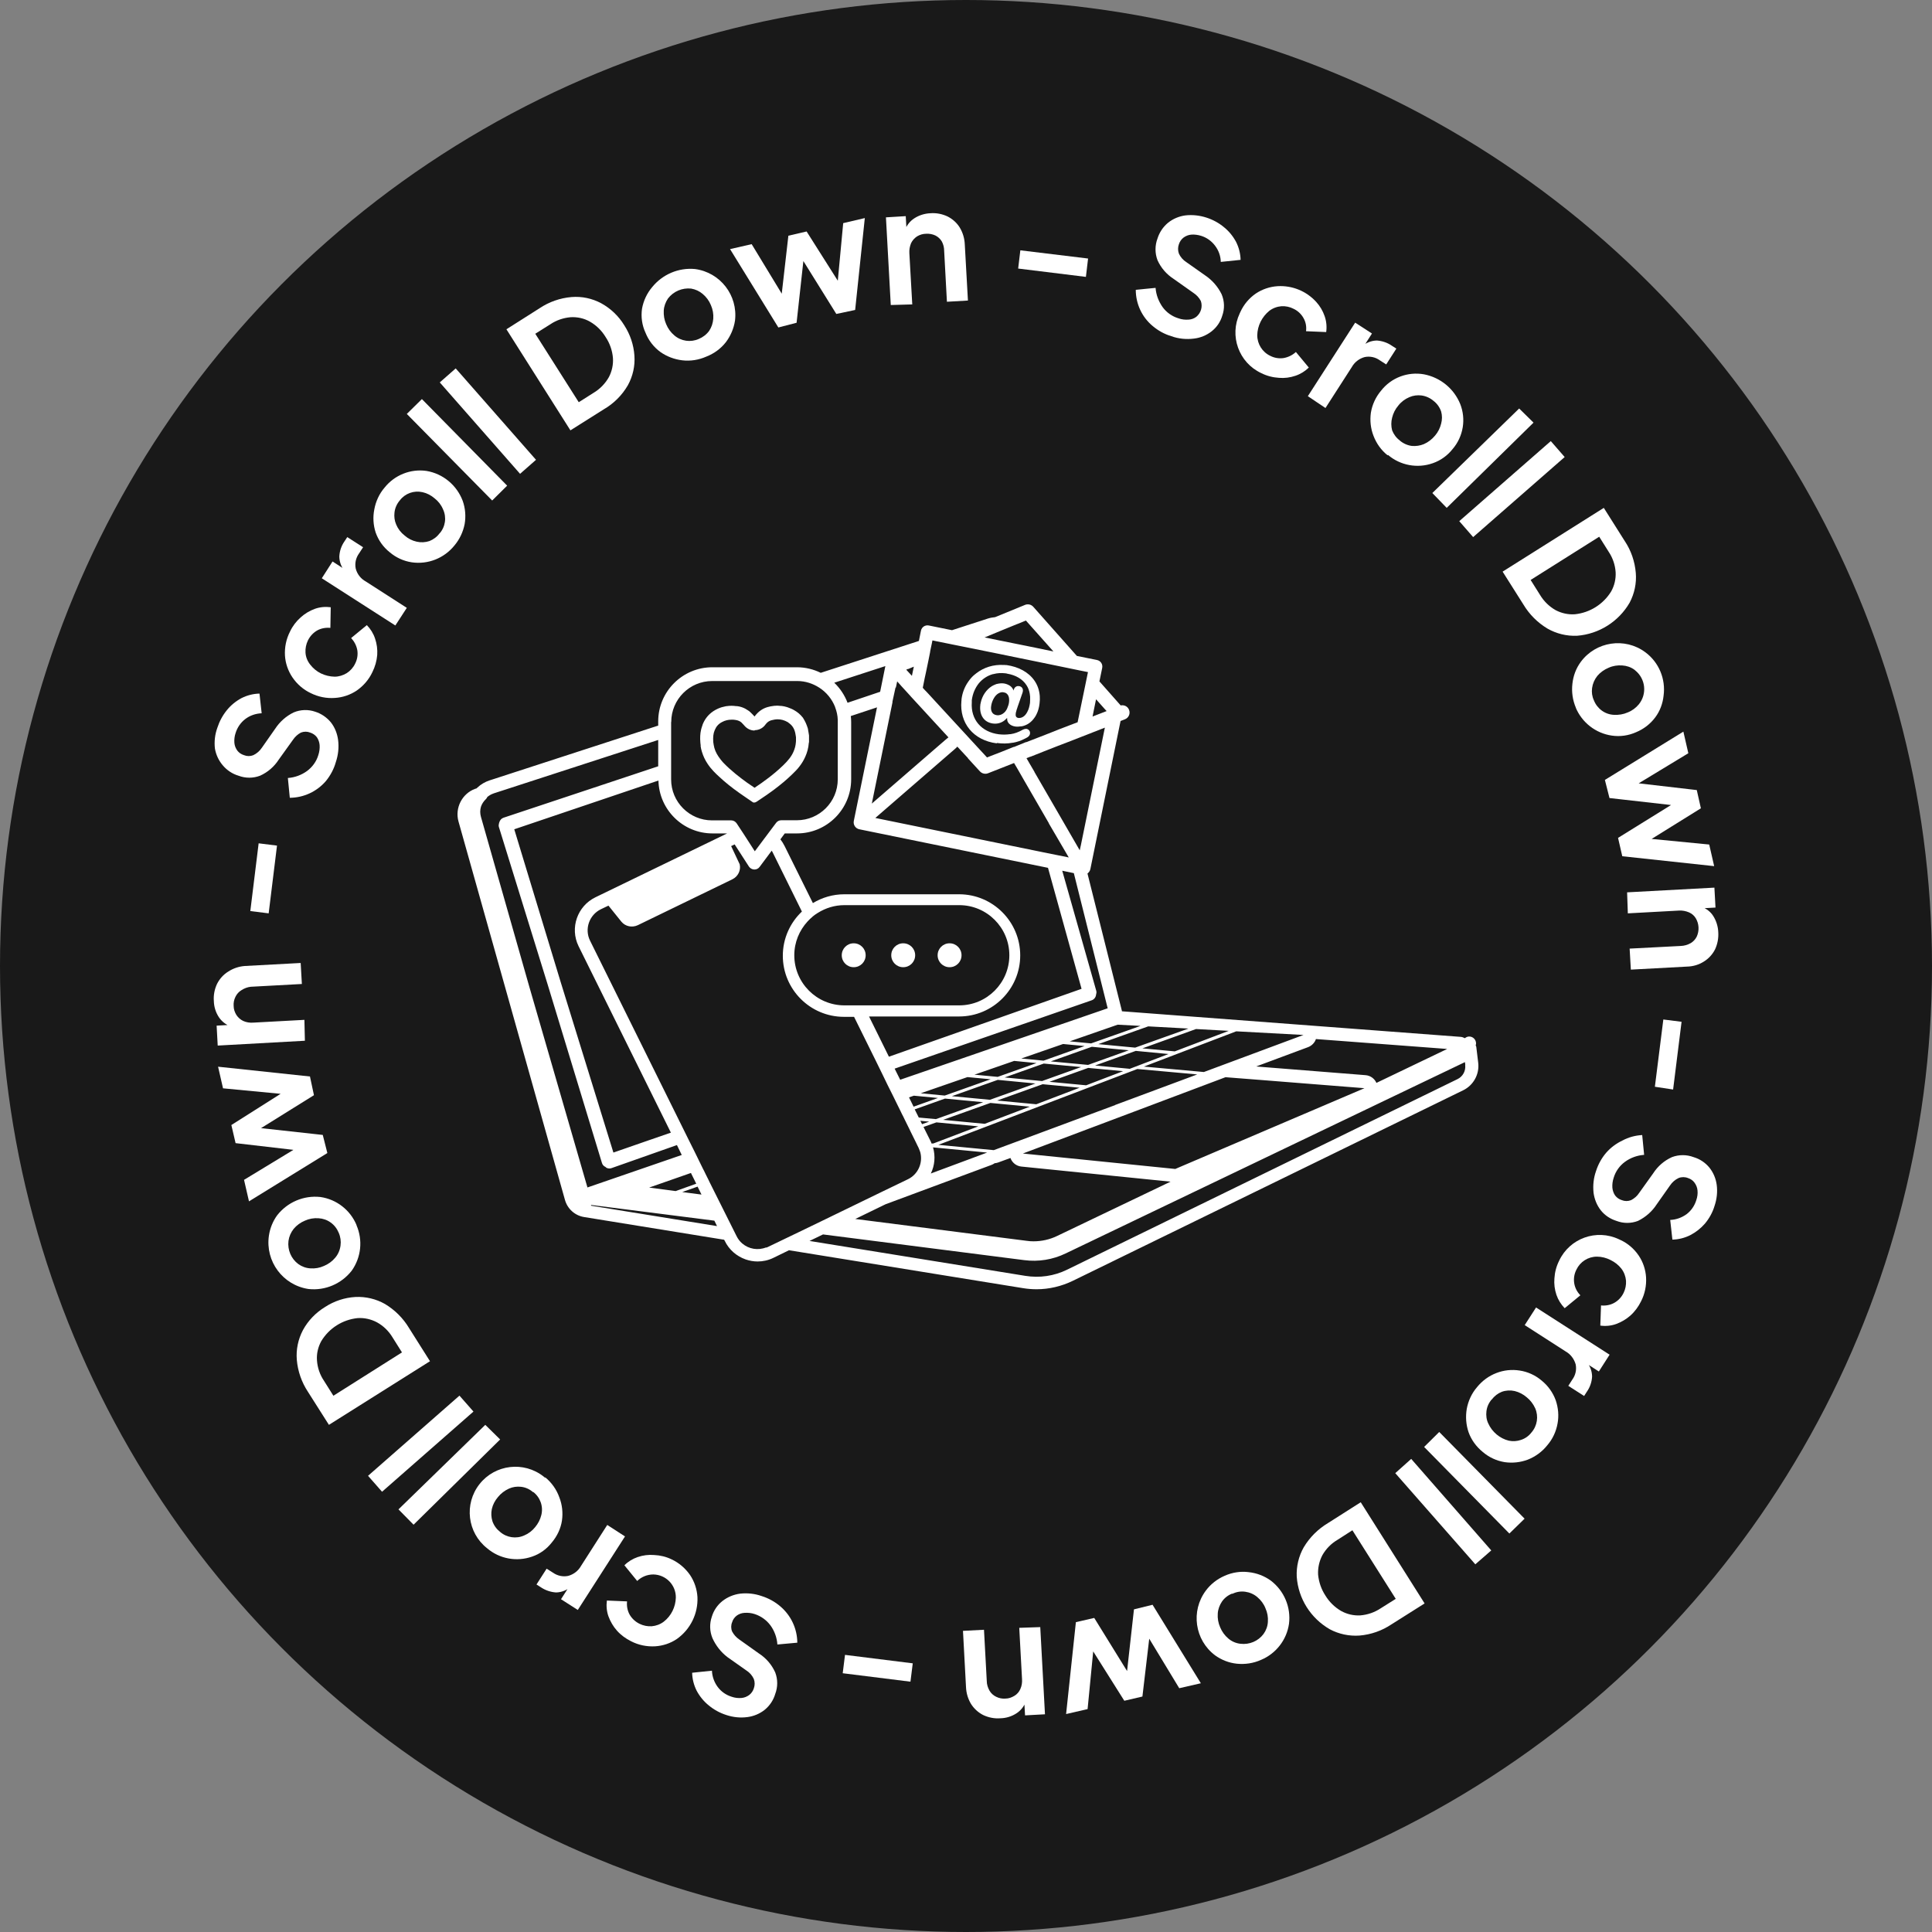 <?xml version="1.0" encoding="UTF-8"?> <svg xmlns="http://www.w3.org/2000/svg" id="Layer_1" data-name="Layer 1" viewBox="0 0 160 160"><rect x="0" y="0" width="160" height="160" fill="#808080" stroke="none"/><defs><style> .cls-1 { fill: #191919; } .cls-1, .cls-2 { stroke-width: 0px; } .cls-2 { fill: #fff; } </style></defs><g id="Scroll_down" data-name="Scroll down"><g id="Layer_2" data-name="Layer 2"><g id="Circle"><circle id="Ellipse_22" data-name="Ellipse 22" class="cls-1" cx="80" cy="80" r="80"></circle><path id="Path_6" data-name="Path 6" class="cls-2" d="m97,27.84c-.57-.17-1.09-.46-1.54-.84-.89-.74-1.4-1.84-1.4-3l1.64-.16c.04.57.25,1.12.58,1.59.32.44.78.77,1.31.93.27.1.56.13.84.11.23-.01.45-.09.64-.23.39-.32.54-.84.38-1.31-.14-.27-.35-.5-.61-.67l-1.64-1.16c-.59-.38-1.05-.91-1.34-1.55-.22-.58-.22-1.22,0-1.8.16-.51.46-.96.87-1.3.41-.33.91-.54,1.43-.61.59-.07,1.19,0,1.75.18.53.17,1.03.44,1.46.8.41.33.75.75,1,1.22.23.46.36.97.37,1.48l-1.64.17c-.01-.49-.18-.96-.48-1.35-.29-.38-.69-.67-1.15-.81-.26-.08-.54-.12-.81-.1-.24.02-.46.11-.65.25-.18.14-.31.33-.38.55-.09.25-.09.52,0,.77.13.29.35.54.62.71l1.56,1.1c.58.39,1.05.93,1.36,1.56.24.57.26,1.2.05,1.78-.15.51-.46.96-.88,1.29-.42.33-.93.54-1.46.6-.63.08-1.28.02-1.88-.2h0Z"></path><path id="Path_7" data-name="Path 7" class="cls-2" d="m104.45,30.9c-1.86-.87-2.66-3.09-1.78-4.95.02-.04.04-.09.06-.13.28-.61.72-1.13,1.27-1.51.54-.36,1.16-.57,1.81-.61,1.21-.07,2.38.41,3.19,1.3.31.34.55.74.7,1.18.15.42.19.88.13,1.32l-1.67-.07c.05-.38-.02-.76-.21-1.09-.19-.34-.48-.61-.83-.77-.31-.16-.65-.23-1-.21-.36.03-.71.16-1,.38-.61.5-.98,1.23-1,2.02,0,.73.42,1.4,1.08,1.71.35.18.74.24,1.12.18.37-.07.72-.24,1-.5l1.07,1.29c-.32.31-.69.54-1.11.68-.44.15-.9.21-1.36.17-.51-.03-1.01-.16-1.47-.39Z"></path><path id="Path_8" data-name="Path 8" class="cls-2" d="m108.31,32.81l3.92-6.09,1.39.9-.88,1.38v-.27c.35-.33.8-.52,1.28-.53.45.03.89.18,1.26.44l.36.23-.84,1.31-.53-.34c-.36-.26-.81-.36-1.25-.27-.45.12-.84.42-1.07.83l-2.18,3.39-1.46-.98Z"></path><path id="Path_9" data-name="Path 9" class="cls-2" d="m114.92,37.71c-.53-.42-.93-.98-1.17-1.61-.24-.61-.31-1.27-.22-1.92.11-.67.4-1.3.84-1.82.84-1.08,2.21-1.6,3.56-1.36,1.35.26,2.48,1.18,3,2.46.24.61.31,1.27.21,1.91-.11.68-.4,1.31-.85,1.83-.42.53-.99.94-1.63,1.16-1.27.45-2.69.19-3.72-.69l-.02.04Zm1-1.23c.28.24.63.4,1,.45.34.03.68-.02,1-.15.36-.16.67-.4.92-.7.25-.29.42-.63.51-1,.09-.33.09-.67,0-1-.12-.35-.34-.66-.63-.88-.28-.24-.63-.4-1-.45-.34-.04-.68,0-1,.14-.36.15-.68.39-.92.7-.25.29-.42.63-.51,1-.09.34-.09.71,0,1.05.13.33.35.63.64.84h-.01Z"></path><path id="Path_10" data-name="Path 10" class="cls-2" d="m118.62,40.83l7.19-7,1.19,1.17-7.19,7.06-1.19-1.23Z"></path><path id="Path_11" data-name="Path 11" class="cls-2" d="m120.85,43.16l7.58-6.63,1.15,1.32-7.58,6.63-1.15-1.32Z"></path><path id="Path_12" data-name="Path 12" class="cls-2" d="m124.44,47.34l8.38-5.28,1.73,2.74c.53.79.84,1.7.92,2.65.07.85-.11,1.7-.51,2.46-.91,1.57-2.54,2.6-4.35,2.74-.86.04-1.71-.17-2.45-.59-.82-.49-1.51-1.18-2-2l-1.72-2.72Zm2.32.69l.78,1.24c.31.52.76.96,1.29,1.26.49.26,1.05.38,1.6.34,1.24-.13,2.35-.83,3-1.89.27-.48.4-1.04.37-1.59-.04-.61-.24-1.19-.58-1.7l-.78-1.24-5.68,3.58Z"></path><path id="Path_13" data-name="Path 13" class="cls-2" d="m130.51,58.62c-.27-.63-.37-1.32-.29-2,.07-.65.3-1.27.69-1.8,1.25-1.7,3.65-2.06,5.34-.81,1.13.83,1.71,2.22,1.52,3.61-.07.65-.3,1.27-.69,1.79-.41.55-.96.97-1.59,1.23-.63.28-1.32.38-2,.28-1.34-.19-2.48-1.08-3-2.33l.02.03Zm1.49-.62c.27.69.92,1.17,1.66,1.2.39.02.78-.04,1.14-.2.36-.14.67-.37.92-.67.7-.86.56-2.12-.3-2.81-.02-.02-.05-.04-.07-.06-.29-.21-.64-.33-1-.35-.39-.03-.78.03-1.13.19-.36.15-.69.38-.94.68-.23.29-.38.63-.43,1-.05.35,0,.7.15,1.02Z"></path><path id="Path_14" data-name="Path 14" class="cls-2" d="m132.91,64.59l6.5-4,.41,1.79-4.95,3-.13-.62,5.78.67.34,1.51-4.92,3.06-.15-.62,5.76.56.41,1.79-7.61-.82-.35-1.52,5.16-3.2.13.58-6-.68-.38-1.5Z"></path><path id="Path_15" data-name="Path 15" class="cls-2" d="m134.75,73.9l7.23-.39.09,1.65-1.42.08.24-.15c.41.14.77.41,1,.78.25.4.39.86.41,1.33.03.49-.06.98-.27,1.43-.21.41-.53.76-.92,1-.42.27-.91.41-1.41.42l-4.64.25-.1-1.74,4.24-.22c.28-.01.56-.09.81-.23.22-.13.4-.32.51-.55.22-.49.19-1.05-.08-1.51-.13-.22-.33-.39-.56-.49-.26-.11-.55-.17-.84-.15l-4.23.23-.06-1.74Z"></path><path id="Path_16" data-name="Path 16" class="cls-2" d="m137.75,84.43l1.51.19-.7,5.61-1.51-.23.7-5.57Z"></path><path id="Path_17" data-name="Path 17" class="cls-2" d="m132.17,97c.18-.57.47-1.1.86-1.55.37-.42.83-.76,1.34-1,.5-.27,1.06-.42,1.63-.45l.16,1.64c-.57.04-1.13.24-1.59.58-.44.32-.77.78-.93,1.31-.09.27-.13.55-.11.83.02.23.1.46.23.65.14.18.33.31.55.38.25.1.52.1.77,0,.27-.14.5-.34.67-.6l1.16-1.62c.38-.59.91-1.05,1.55-1.34.58-.22,1.22-.22,1.8,0,.51.15.96.45,1.3.86.33.41.54.91.61,1.43.08.59.01,1.19-.18,1.75-.16.54-.44,1.04-.8,1.47-.34.39-.75.71-1.21.95-.46.23-.97.36-1.48.37l-.18-1.63c.49-.02.96-.19,1.36-.48.38-.29.66-.7.8-1.16.09-.26.13-.54.1-.81-.02-.23-.11-.45-.25-.64-.13-.18-.32-.31-.54-.38-.25-.1-.53-.1-.78,0-.29.14-.53.35-.71.62l-1.1,1.56c-.38.59-.92,1.06-1.55,1.37-.57.22-1.21.22-1.78,0-.51-.16-.97-.46-1.3-.88-.33-.42-.53-.93-.6-1.46-.06-.6,0-1.2.2-1.77h0Z"></path><path id="Path_18" data-name="Path 18" class="cls-2" d="m129.12,104.41c.87-1.86,3.09-2.66,4.95-1.78.04.02.09.04.13.06.61.28,1.13.73,1.51,1.29.36.53.57,1.16.61,1.8.04.69-.1,1.38-.42,2-.22.44-.51.84-.88,1.17-.35.31-.75.54-1.18.7-.42.15-.87.19-1.31.13l.06-1.67c.38.04.76-.03,1.09-.21.34-.19.61-.48.78-.83.15-.31.22-.65.2-1-.03-.36-.16-.71-.38-1-.24-.31-.55-.55-.9-.72-.35-.18-.74-.28-1.13-.28-.73,0-1.39.42-1.7,1.08-.18.35-.24.74-.18,1.12.06.38.24.73.51,1l-1.3,1.07c-.3-.31-.54-.69-.68-1.1-.15-.44-.21-.91-.17-1.37.03-.51.16-1,.39-1.46Z"></path><path id="Path_19" data-name="Path 19" class="cls-2" d="m127.21,108.28l6.09,3.91-.89,1.39-1.35-.87h.27c.33.35.51.8.52,1.28-.02.45-.17.89-.43,1.26l-.23.36-1.31-.84.34-.53c.26-.36.36-.81.27-1.25-.13-.45-.42-.84-.83-1.07l-3.39-2.18.94-1.46Z"></path><path id="Path_20" data-name="Path 20" class="cls-2" d="m122.32,114.88c.42-.52.97-.93,1.6-1.17.61-.24,1.27-.31,1.92-.21.68.1,1.31.39,1.83.83.53.43.94,1,1.17,1.64.21.62.27,1.28.15,1.92-.12.67-.41,1.29-.85,1.8-.42.53-.98.94-1.61,1.19-.61.23-1.27.3-1.91.21-.68-.11-1.31-.4-1.83-.85-.53-.43-.94-.99-1.17-1.63-.21-.62-.26-1.28-.15-1.93.12-.66.41-1.29.85-1.8h0Zm1.23,1c-.25.28-.41.63-.45,1-.04.34,0,.69.15,1,.16.36.4.67.7.92.29.24.63.42,1,.51.33.07.68.05,1-.06.35-.11.66-.33.88-.62.48-.55.6-1.33.31-2-.16-.35-.4-.67-.7-.91-.29-.25-.63-.43-1-.52-.35-.08-.72-.06-1.06.06-.33.13-.62.35-.83.64v-.02Z"></path><path id="Path_21" data-name="Path 21" class="cls-2" d="m119.19,118.59l7.07,7.18-1.26,1.23-7.06-7.17,1.25-1.24Z"></path><path id="Path_22" data-name="Path 22" class="cls-2" d="m116.87,120.82l6.63,7.58-1.32,1.15-6.63-7.55,1.32-1.18Z"></path><path id="Path_23" data-name="Path 23" class="cls-2" d="m112.69,124.41l5.29,8.38-2.74,1.73c-.79.53-1.7.85-2.65.93-.85.06-1.71-.12-2.46-.52-1.58-.91-2.61-2.53-2.74-4.35-.04-.85.16-1.7.58-2.44.49-.82,1.18-1.51,2-2l2.72-1.73Zm-.69,2.32l-1.23.79c-.53.31-.96.75-1.26,1.28-.26.5-.38,1.05-.35,1.61.06.61.26,1.2.6,1.72.32.53.77.97,1.3,1.28.48.27,1.04.4,1.59.37.61-.05,1.19-.25,1.7-.59l1.24-.78-3.59-5.68Z"></path><path id="Path_24" data-name="Path 24" class="cls-2" d="m101.42,130.5c.63-.28,1.32-.39,2-.3.65.07,1.28.31,1.81.69,1.11.84,1.69,2.2,1.52,3.58-.19,1.34-1.08,2.48-2.33,3-.63.28-1.32.38-2,.31-.65-.07-1.26-.31-1.79-.69-1.69-1.27-2.03-3.67-.77-5.36.4-.54.94-.96,1.56-1.23Zm.63,1.47c-.34.13-.64.36-.85.66-.2.3-.33.64-.35,1-.03.39.04.78.2,1.14.15.36.38.68.68.93.28.24.63.39,1,.43.74.09,1.47-.22,1.91-.81.21-.29.34-.64.36-1,.03-.39-.04-.78-.2-1.13-.14-.36-.38-.68-.68-.93-.28-.24-.63-.39-1-.44-.37-.05-.74.01-1.07.18v-.03Z"></path><path id="Path_25" data-name="Path 25" class="cls-2" d="m95.45,132.9l4,6.5-1.79.41-3-4.95.63-.13-.68,5.77-1.5.35-3.1-4.92.62-.15-.56,5.76-1.78.41.81-7.61,1.52-.35,3.19,5.16-.57.13.67-6,1.54-.38Z"></path><path id="Path_26" data-name="Path 26" class="cls-2" d="m86.15,134.75l.39,7.22-1.65.09-.08-1.42.15.25c-.14.41-.41.76-.78,1-.4.26-.86.4-1.33.41-.49.04-.99-.06-1.43-.27-.41-.21-.75-.52-1-.91-.26-.43-.4-.91-.42-1.41l-.25-4.65,1.74-.09.23,4.24c0,.29.09.56.23.81.13.22.32.39.55.5.24.12.5.17.76.15.27,0,.52-.09.75-.23.22-.13.39-.33.49-.56.12-.26.16-.55.14-.83l-.23-4.24,1.74-.06Z"></path><path id="Path_27" data-name="Path 27" class="cls-2" d="m75.59,137.75l-.19,1.52-5.61-.7.19-1.52,5.61.7Z"></path><path id="Path_28" data-name="Path 28" class="cls-2" d="m63.08,132.18c.57.18,1.1.47,1.55.86.88.75,1.39,1.84,1.4,3l-1.65.15c-.04-.57-.24-1.13-.58-1.59-.33-.44-.78-.76-1.3-.93-.27-.09-.56-.12-.84-.1-.23.01-.46.09-.65.23-.18.14-.32.33-.38.55-.1.24-.1.52,0,.76.14.27.35.5.6.67l1.63,1.16c.59.38,1.05.92,1.34,1.56.22.58.22,1.21,0,1.79-.15.51-.45.96-.86,1.3-.41.33-.91.54-1.43.61-.59.08-1.19.02-1.76-.17-.53-.17-1.03-.44-1.46-.8-.41-.33-.75-.75-1-1.22-.23-.46-.36-.97-.37-1.48l1.64-.17c.02.49.19.96.48,1.35.29.39.7.67,1.16.81.26.09.53.12.8.1.24-.02.46-.11.65-.25.18-.14.31-.33.38-.55.09-.25.09-.52,0-.77-.13-.29-.35-.54-.62-.71l-1.56-1.1c-.54-.41-.97-.96-1.25-1.58-.23-.56-.25-1.19-.05-1.77.15-.51.46-.97.88-1.3.42-.33.93-.54,1.46-.61.6-.07,1.22,0,1.79.2Z"></path><path id="Path_29" data-name="Path 29" class="cls-2" d="m55.62,129.14c.62.29,1.14.74,1.53,1.3.36.54.57,1.17.61,1.82.06,1.37-.58,2.67-1.7,3.47-.53.36-1.16.57-1.8.61-.69.04-1.38-.1-2-.42-.44-.22-.84-.51-1.17-.88-.31-.35-.54-.75-.7-1.18-.15-.42-.19-.87-.13-1.31l1.67.07c-.04.38.03.76.21,1.09.19.33.48.6.83.77.31.15.65.22,1,.2.36-.03.71-.16,1-.38.62-.48.98-1.22,1-2,.01-1.04-.82-1.89-1.86-1.91-.5,0-.98.19-1.34.54l-1.06-1.3c.31-.31.69-.54,1.1-.68.44-.15.9-.21,1.36-.17.5.02,1,.14,1.45.36Z"></path><path id="Path_30" data-name="Path 30" class="cls-2" d="m51.76,127.24l-3.91,6.09-1.39-.89.87-1.36v.27c-.35.33-.8.52-1.28.53-.45-.03-.89-.18-1.26-.43l-.36-.23.84-1.31.52.33c.37.26.82.36,1.26.27.45-.12.84-.42,1.07-.83l2.17-3.39,1.47.95Z"></path><path id="Path_31" data-name="Path 31" class="cls-2" d="m45.15,122.34c.53.44.94,1.01,1.17,1.66.24.61.31,1.27.22,1.92-.1.67-.4,1.3-.84,1.82-.42.54-.98.95-1.63,1.17-1.28.45-2.7.19-3.73-.69-1.64-1.29-1.92-3.67-.63-5.31,1.29-1.64,3.67-1.92,5.31-.63.04.03.09.07.13.11v-.05Zm-1,1.24c-.28-.25-.63-.41-1-.45-.34-.04-.69.01-1,.15-.35.16-.67.4-.91.7-.25.29-.43.63-.51,1-.07.33-.05.68.05,1,.12.35.34.65.63.88.55.48,1.33.6,2,.3.36-.15.67-.39.91-.69.24-.29.42-.63.51-1,.18-.72-.09-1.47-.68-1.92v.03Z"></path><path id="Path_32" data-name="Path 32" class="cls-2" d="m41.42,119.21l-7.17,7.06-1.25-1.27,7.19-7,1.23,1.21Z"></path><path id="Path_33" data-name="Path 33" class="cls-2" d="m39.21,116.9l-7.57,6.64-1.16-1.32,7.57-6.64,1.16,1.32Z"></path><path id="Path_34" data-name="Path 34" class="cls-2" d="m35.61,112.73l-8.37,5.27-1.74-2.74c-.52-.79-.84-1.7-.92-2.65-.07-.85.11-1.7.51-2.46.43-.79,1.06-1.44,1.83-1.91.75-.49,1.62-.78,2.52-.83.85-.04,1.7.16,2.44.58.82.49,1.51,1.18,2,2l1.73,2.74Zm-2.32-.73l-.78-1.24c-.31-.52-.76-.96-1.29-1.25-.49-.26-1.05-.39-1.61-.35-1.24.13-2.35.83-3,1.9-.27.49-.4,1.04-.36,1.6.04.6.24,1.19.58,1.69l.78,1.24,5.68-3.59Z"></path><path id="Path_35" data-name="Path 35" class="cls-2" d="m29.52,101.46c.54,1.24.39,2.67-.39,3.77-.85,1.09-2.2,1.67-3.58,1.52-2.13-.32-3.59-2.29-3.28-4.42.09-.61.32-1.18.68-1.68.85-1.09,2.2-1.67,3.58-1.52,1.34.19,2.48,1.08,3,2.33h-.01Zm-1.47.63c-.14-.34-.37-.64-.67-.85-.29-.21-.64-.33-1-.35-.39-.03-.78.04-1.13.2-.36.15-.68.38-.93.68-.23.29-.38.63-.43,1-.09.74.22,1.47.81,1.91.29.21.64.34,1,.36.39.03.78-.04,1.13-.2.36-.15.68-.38.93-.68.24-.28.39-.63.44-1,.05-.36,0-.73-.15-1.07Z"></path><path id="Path_36" data-name="Path 36" class="cls-2" d="m27.11,95.49l-6.49,4-.41-1.78,4.94-3,.13.63-5.77-.67-.35-1.5,4.91-3.11.16.62-5.76-.55-.41-1.79,7.61.81.33,1.55-5.14,3.2-.13-.57,6,.66.38,1.5Z"></path><path id="Path_37" data-name="Path 37" class="cls-2" d="m25.25,86.19l-7.22.4-.09-1.65,1.42-.08-.24.15c-.41-.14-.76-.42-1-.78-.26-.4-.4-.86-.41-1.33-.04-.49.06-.99.27-1.43.21-.41.52-.76.91-1,.41-.27.88-.43,1.37-.47l4.64-.25.1,1.74-4.24.23c-.27.03-.53.13-.76.28-.22.13-.39.32-.5.55-.12.24-.17.5-.15.76,0,.27.09.52.23.75.14.21.33.38.56.49.26.12.55.16.83.14l4.24-.23.04,1.73Z"></path><path id="Path_38" data-name="Path 38" class="cls-2" d="m22.25,75.64l-1.52-.19.69-5.61,1.52.19-.69,5.61Z"></path><path id="Path_39" data-name="Path 39" class="cls-2" d="m27.81,63.12c-.16.57-.44,1.09-.81,1.55-.75.88-1.84,1.39-3,1.4l-.16-1.64c.57-.04,1.12-.24,1.59-.58.44-.33.77-.78.93-1.31.09-.27.13-.56.11-.84-.02-.23-.1-.46-.23-.65-.14-.18-.33-.31-.55-.38-.25-.1-.52-.1-.77,0-.27.14-.49.35-.66.6l-1.17,1.63c-.38.59-.91,1.05-1.55,1.34-.58.22-1.21.22-1.79,0-.51-.15-.97-.46-1.31-.87-.33-.39-.55-.86-.64-1.37-.07-.58,0-1.18.2-1.73.17-.53.44-1.03.79-1.46.33-.41.75-.75,1.22-1,.46-.23.97-.36,1.48-.37l.18,1.63c-.49.02-.97.18-1.36.48-.38.29-.66.7-.8,1.16-.09.26-.12.54-.1.81.02.24.11.46.25.65.14.18.33.3.55.37.25.1.52.1.77,0,.29-.14.53-.35.71-.62l1.1-1.57c.38-.58.91-1.05,1.53-1.35.57-.24,1.2-.26,1.78-.06.51.16.96.47,1.3.88.33.42.53.93.6,1.46.08.62.01,1.25-.19,1.84Z"></path><path id="Path_40" data-name="Path 40" class="cls-2" d="m30.84,55.66c-.29.62-.74,1.14-1.3,1.53-.54.36-1.16.57-1.81.61-.69.05-1.38-.09-2-.4-.61-.29-1.13-.74-1.51-1.3-.36-.53-.58-1.16-.62-1.8-.04-.69.1-1.38.42-2,.21-.45.51-.84.88-1.17.34-.31.74-.55,1.18-.71.42-.15.87-.19,1.31-.13l-.03,1.71c-.38-.04-.76.03-1.09.21-.33.19-.6.48-.77.83-.15.31-.22.65-.2,1,.02.37.16.71.39,1,.24.31.54.56.89.73.35.17.74.26,1.13.27.35,0,.7-.11,1-.29.3-.19.55-.47.7-.79.18-.35.24-.74.18-1.12-.07-.38-.25-.72-.51-1l1.3-1.07c.31.32.54.69.68,1.11.15.44.21.9.18,1.36-.04.49-.18.98-.4,1.42Z"></path><path id="Path_41" data-name="Path 41" class="cls-2" d="m32.74,51.8l-6.09-3.91.89-1.39,1.35.87h-.27c-.33-.34-.51-.8-.52-1.27.02-.46.17-.9.43-1.27l.23-.35,1.31.84-.34.52c-.26.36-.36.81-.27,1.25.12.46.42.84.84,1.07l3.39,2.18-.95,1.46Z"></path><path id="Path_42" data-name="Path 42" class="cls-2" d="m37.63,45.18c-.85,1.05-2.18,1.58-3.52,1.39-.68-.1-1.31-.39-1.83-.83-.54-.43-.94-.99-1.17-1.64-.2-.62-.24-1.28-.11-1.92.12-.66.41-1.29.85-1.8.83-1.04,2.15-1.57,3.47-1.38,1.37.23,2.51,1.18,3,2.48.22.62.27,1.28.16,1.92-.13.66-.42,1.27-.85,1.78Zm-1.23-1c.49-.55.6-1.34.29-2-.15-.36-.39-.67-.7-.91-.29-.25-.63-.43-1-.51-.71-.16-1.44.1-1.88.68-.24.28-.4.63-.44,1-.04.34,0,.68.14,1,.15.36.39.67.7.91.28.25.63.43,1,.51.35.08.71.06,1.05-.05.33-.13.63-.35.84-.64h0Z"></path><path id="Path_43" data-name="Path 43" class="cls-2" d="m40.76,41.45l-7.07-7.17,1.25-1.23,7.06,7.17-1.24,1.23Z"></path><path id="Path_44" data-name="Path 44" class="cls-2" d="m43.07,39.24l-6.65-7.57,1.32-1.16,6.65,7.57-1.32,1.16Z"></path><path id="Path_45" data-name="Path 45" class="cls-2" d="m47.24,35.64l-5.3-8.37,2.74-1.74c.79-.53,1.7-.85,2.65-.93.85-.07,1.7.11,2.45.51.79.43,1.45,1.06,1.92,1.83.49.76.78,1.62.84,2.52.06.85-.13,1.69-.54,2.44-.48.83-1.17,1.52-2,2l-2.76,1.74Zm.69-2.33l1.23-.78c.52-.31.96-.76,1.26-1.29.26-.49.38-1.05.34-1.6-.05-.61-.26-1.21-.6-1.72-.32-.53-.76-.97-1.3-1.28-.49-.28-1.04-.4-1.6-.37-.6.05-1.19.25-1.69.59l-1.24.78,3.6,5.67Z"></path><path id="Path_46" data-name="Path 46" class="cls-2" d="m58.5,29.53c-.63.28-1.32.39-2,.31-.65-.08-1.27-.31-1.81-.69-.55-.4-.98-.96-1.23-1.59-.29-.62-.39-1.32-.29-2,.12-.65.4-1.26.83-1.77.86-1.07,2.2-1.64,3.56-1.51,2.09.28,3.56,2.18,3.31,4.27-.1.65-.36,1.26-.75,1.78-.42.54-.98.95-1.62,1.2Zm-.63-1.46c.34-.14.64-.37.86-.67.2-.3.31-.64.34-1,.03-.39-.04-.78-.2-1.14-.15-.36-.38-.67-.68-.92-.27-.23-.6-.38-.95-.44-.74-.08-1.47.23-1.92.82-.2.3-.33.64-.35,1-.02.39.04.77.2,1.13.15.36.38.68.68.93.56.48,1.35.59,2.02.29Z"></path><path id="Path_47" data-name="Path 47" class="cls-2" d="m64.46,27.12l-4-6.49,1.79-.41,3,4.94-.62.13.66-5.77,1.51-.35,3.11,4.91-.62.16.54-5.76,1.79-.42-.8,7.61-1.56.33-3.2-5.14.57-.13-.66,6-1.51.39Z"></path><path id="Path_48" data-name="Path 48" class="cls-2" d="m73.77,25.26l-.4-7.26,1.64-.1.08,1.43-.15-.25c.14-.41.41-.76.78-1,.4-.26.86-.4,1.33-.42.49-.04.99.06,1.43.27.41.21.76.52,1,.91.26.43.4.91.42,1.41l.26,4.64-1.74.1-.23-4.24c0-.26-.07-.52-.19-.75-.13-.22-.32-.39-.54-.5-.24-.11-.51-.16-.77-.14-.26,0-.52.08-.75.22-.21.14-.38.33-.49.56-.11.27-.16.55-.14.84l.24,4.23-1.78.05Z"></path><path id="Path_49" data-name="Path 49" class="cls-2" d="m84.32,22.24l.18-1.51,5.61.68-.18,1.52-5.61-.69Z"></path></g></g></g><g><path class="cls-2" d="m83.19,58.98s-.03.03-.04.05c-.16.14-.36.23-.6.2-.45-.06-.51-.46-.47-.74h0s.02-.08.02-.12c.08-.38.29-.78.59-.95.02-.01.04-.02.06-.03.11-.05.22-.08.34-.06.45.06.52.47.47.84-.02.15-.07.31-.14.47-.02.04-.03.07-.05.11-.05.09-.11.17-.18.25h0Zm-.63,2.55c.44.06.87.06,1.29-.02.01,0,.03,0,.04,0,.34-.06.67-.17.99-.34.01,0,.03-.01.04-.02.05-.03.1-.05.15-.08.15-.09.22-.2.23-.31.03-.2-.1-.37-.3-.4-.07,0-.18.01-.28.07h-.02s-.03.02-.03.02c-.32.18-.64.3-.98.35-.01,0-.03,0-.05,0-.28.04-.58.05-.92.01-1.43-.18-2.34-1.21-2.24-2.64,0-.05,0-.09,0-.14,0-.02,0-.03,0-.04.07-.55.28-1.02.58-1.4.3-.36.7-.63,1.16-.76.02,0,.05,0,.07-.01.3-.08.63-.1.97-.06.02,0,.04,0,.07.01.03,0,.05.01.08.02.72.12,1.29.46,1.61.97.13.2.22.44.26.69.03.16.04.32.03.49,0,.09,0,.17-.01.27-.04.29-.11.54-.22.74-.02.03-.03.06-.05.09-.16.27-.38.41-.61.42-.02,0-.03,0-.05,0h-.02c-.22-.03-.26-.18-.23-.38,0-.06.03-.13.05-.2,0-.03.01-.05.02-.08v-.02s.02-.05.03-.07c.02-.06.04-.11.05-.16l.4-1.15s.01-.04.02-.06h0s.02-.08.02-.11c.03-.23-.12-.39-.33-.41-.13-.02-.33.03-.42.28l-.03.09h0s0,0,0,0h0c-.03-.13-.11-.25-.23-.35-.02-.02-.05-.04-.08-.06-.13-.08-.29-.15-.48-.18-.21-.03-.42,0-.61.05-.02,0-.04,0-.06.02-.11.04-.22.09-.32.15-.47.29-.81.8-.93,1.37,0,.04-.02.09-.03.13,0,.01,0,.02,0,.03-.11.83.27,1.47,1.05,1.57.46.06.83-.13,1.05-.35.01-.01.03-.03.04-.04.01-.02.03-.03.04-.05h.04c-.04.34.23.63.69.69.16.02.32,0,.47-.02.02,0,.03,0,.05,0,.41-.08.79-.32,1.07-.74.04-.06.09-.13.12-.2.01-.03.03-.06.04-.08.12-.24.2-.53.24-.86.03-.22.03-.42.02-.62-.07-.99-.63-1.71-1.41-2.14-.4-.22-.85-.36-1.33-.43-.06,0-.11,0-.17-.01-.03,0-.05,0-.08,0-.85-.05-1.64.2-2.27.69-.07.06-.14.11-.21.17-.17.15-.32.33-.45.52-.29.41-.49.9-.56,1.45h0c0,.06,0,.1-.01.15-.17,1.82.98,3.26,2.92,3.51h0Z"></path><path class="cls-2" d="m121.34,88.2c.06.49-.2.96-.64,1.17l-32.33,15.78c-1.08.53-2.28.7-3.46.51l-17.87-2.89,1.12-.54,16.67,2.13c1.17.15,2.35-.04,3.41-.55l33.08-15.85.03.24h0Zm-72.39,11.65v-.06s0,0,0,0l10.21,1.3.22.45-10.43-1.69h0Zm-8.08-34.14l13.64-4.43v2.18l-12.81,4.26c-.18.06-.3.21-.35.38,0,.02-.02.04-.02.06h0c-.03.12-.05.23-.01.34l4.04,13.05,4.49,14.76c.04.14.14.26.27.32h.01s.06.06.09.08c.08.04.16.06.24.06.06,0,.12-.01.18-.03l5.42-1.91.4.82-7.81,2.69-4.82-16.64-4-14.05c-.08-.28-.08-.57,0-.84.08-.24.22-.45.41-.63.05-.05.09-.11.12-.18.16-.13.33-.23.52-.29h0Zm32.45-10.54l-.43,2.12-2.7.91c-.24-.63-.62-1.2-1.1-1.66l4.24-1.38h0Zm18.42,28.33l-17.19,5.92-.46-.92,16.32-5.66c.2-.07.34-.25.36-.46.03-.1.05-.21.02-.32l-2.82-9.95.96.2,2.8,11.18h0Zm2.69,1.47l-4.07,1.44-1.77-.17,3.97-1.38,1.87.1h0Zm3.97.22l-4.39,1.57-3.05-.29,4.13-1.47,3.31.18h0Zm3.36.18l-4.47,1.7-2.68-.25,4.44-1.6,2.7.15h0Zm6.19.34l-8.25,3.07-4.97-.45,7.65-2.92,5.57.3h0Zm1.03.34l10.87.82-5.86,2.81c-.16-.36-.5-.61-.91-.64l-8.69-.69-.36-.03,4.3-1.6c.31-.12.55-.37.65-.67h0Zm-53.03,12.59l-2.19-.29.77-.27,2.69-.94.44.89-1.71.61h0Zm2.15.29l-1.6-.21,1.27-.45.33.67h0Zm-15.52-30.25l11.95-4.04c.05,2.42,2.04,4.38,4.47,4.38h1.22l-10.91,5.29c-1.5.73-2.13,2.54-1.4,4.04l7.65,15.45-1.91.66-2.85.99-4.37-14.13-3.84-12.64h0Zm49.06-9.79l-1.16.45.16-.79.13-.64.72.81.15.16h0Zm-2.14,11.16l-.08.37-1.67-2.89-2.02-3.49-.06-.1v-.02s-.37-.63-.37-.63l-.29-.5.18-.07.12-.05h.03s1.08-.43,1.08-.43l1.02-.4.05-.02.6-.23.6-.23,2.81-1.1-2,9.8h0Zm-22.22,5.87c.14-.12.29-.22.45-.32.64-.4,1.39-.64,2.2-.64h9.51c2.29,0,4.15,1.86,4.15,4.15s-1.86,4.15-4.15,4.15h-9.51c-2.29,0-4.15-1.86-4.15-4.15,0-1.08.42-2.06,1.1-2.8.13-.14.26-.27.41-.39h0Zm6.34,11.6l-1.65-3.34h7.46c2.79,0,5.06-2.27,5.06-5.06s-2.27-5.06-5.06-5.06h-9.51c-.95,0-1.84.27-2.6.73l-2.34-4.72c-.1-.2-.22-.39-.35-.56l.36-.49h1.02c2.47,0,4.48-2.01,4.48-4.48v-4.75c0-.16-.01-.33-.03-.49l2.17-.72-1.92,9.4c-.07.32.14.64.47.7l15.61,3.19,2.78,10.02-15.95,5.62h0Zm6.54-24.72l.99,1.08c.12.13.28.2.45.2.07,0,.15-.01.22-.04l1.5-.59.66-.26.26.44.42.73.05.09,2.15,3.72v.02s1.65,2.82,1.65,2.82l-.89-.18h0s-1.19-.24-1.19-.24h0s-13.94-2.85-13.94-2.85l6.08-5.27.52-.45.13-.12s.04-.05.06-.07l.26.28.63.68h0Zm-4.96-7.39l.48-.2-.06.28-.1.48-.47-.51.14-.06h0Zm-1.01,1.53l.02-.08.09-.43.28.31.05.06.75.82.05.06.82.89.45.49.45.49,1.4,1.52s-.04.02-.05.03l-.25.21-.52.45-.52.45-5.01,4.34,1.71-8.38v-.07s.25-1.15.25-1.15h0Zm12.23,30.9l-1.84-.18,3.46-1.2,1.78.17-3.4,1.21h0Zm3.68.35l-3.08-.29,3.4-1.21,3.06.29-3.37,1.21h0Zm3.42.34v-.02s-2.83-.27-2.83-.27l3.37-1.21,2.71.26-3.25,1.24h0Zm-1.17,2.99l-10.05,3.73-4.59-.44,3.63-1.38,12.85-4.9,4.96.45-6.8,2.53h0Zm5,5.29l-12.64-1.28,13.25-4.99,3.53-1.33,2.82.22,8.69.69-15.65,6.68h0Zm-19.67-5.88l-2.02.72-.38-.77.4-.14,2,.19h0Zm4.36-1.55l-3.8,1.35-1.99-.19,3.87-1.34,1.92.18h0Zm.57-.2l-1.91-.18,3.29-1.14,1.85.18-3.24,1.15h0Zm3.71.35l-3.12-.3,3.24-1.15,3.09.29-3.21,1.15h0Zm.59.06l3.21-1.15,2.89.27-3.06,1.17-3.04-.29h0Zm-4.33,1.55l3.77-1.35,3.06.29-3.59,1.37-3.24-.31h0Zm-4.47,1.6l3.91-1.4,3.26.31-3.73,1.42-3.44-.33h0Zm.72-1.96l3.8-1.35,3.12.3-3.77,1.35-3.15-.3h0Zm-3.07,1.09l2.5-.89,3.16.3-3.91,1.4-1.42-.13-.34-.68h0Zm.47.95l.72.07-.59.21-.14-.28h0Zm.91,1.86s-.03-.09-.05-.13l-.61-1.22,1.07-.38,3.47.33-1,.38-2.73,1.04h-.15Zm-.05,2.5c.32-.66.39-1.42.18-2.16l4.48.43-4.65,1.73h0Zm-3.75,2.55l8.78-3.26c.09-.04.18-.08.26-.14.1,0,.19-.03.29-.06l1.01-.37c.14.39.49.67.91.71l12.35,1.25-9.4,4.5c-.6.29-1.27.44-1.94.44-.19,0-.38-.01-.57-.04l-14.2-1.81,2.51-1.22h0Zm10.91-48.05l.71-.29,2.28,2.56-1.89-.39-1.19-.24-2.62-.53,1.33-.55,1.37-.56h0Zm-7.01,1.36l.38.08,1.05.21.19.04.85.17,2.72.55.3.06,1.75.36,1.18.24,2.82.58.97.2.65.13-.1.49-.15.73-.3,1.45-.3,1.45h0s0,.02,0,.03l-.29.11-.6.23-.6.23-.63.25-1.02.4-1.11.43h-.04s-.98.4-.98.4h-.04s-.97.39-.97.39l-.93.36-.3.12-.2-.22-.63-.68-3.48-3.78-.45-.49-.26-.28-.06-.06-.06-.06h0s-.18-.2-.18-.2l.17-.85.02-.09.07-.32.21-1.01.14-.7v-.04s.14-.66.14-.66l.05-.25h0Zm-21.65,6.75h0c0-1.87,1.52-3.39,3.39-3.39h7.02s.02,0,.03,0c.67,0,1.29.21,1.82.55.59.38,1.05.94,1.31,1.6,0,.01,0,.03.01.04.12.32.2.67.21,1.03,0,.01,0,.03,0,.04,0,.04,0,.09,0,.13v4.75c0,1.87-1.52,3.39-3.39,3.39h-1.29c-.17,0-.33.08-.43.22l-.48.64-.33.44-.33.44-.62.83-.65-1.01-.31-.48-.31-.47-.23-.35c-.1-.15-.27-.25-.45-.25h-1.59c-1.87,0-3.39-1.52-3.39-3.39v-4.75h0Zm7.87,43.51c-.69.28-1.45.14-1.99-.32-.2-.17-.36-.38-.48-.63l-.3-.6-.25-.5-.29-.58-.29-.58-.49-.98-.6-1.2-.11-.23-.23-.46-.13-.27-.08-.15-.25-.51-.21-.43-.27-.55-.41-.82-.03-.06-.45-.91-.03-.06-7.71-15.57c-.47-.96-.06-2.12.9-2.59l.63-.3,1.07,1.33c.33.4.89.51,1.36.29l7.83-3.8c.47-.23.72-.74.61-1.24l-.71-1.51.29-.14,1.18,1.83c.1.15.26.24.44.25h.02c.17,0,.33-.08.43-.22l1-1.34s.05.08.07.12l2.43,4.92c-.97.92-1.58,2.22-1.58,3.66,0,2.79,2.27,5.06,5.06,5.06h.84l1.83,3.7h0s.48.98.48.98h0s.45.93.45.93l.24.48.25.5.23.47.38.77.11.23.1.19.13.27.38.77.11.23.43.87.13.27.1.2s.02.07.04.1c.03.08.06.16.09.24.24.88-.17,1.84-1.02,2.25l-2.3,1.11-4.94,2.4-.89.43-.89.43-1.02.49-1.6.77s-.08.03-.12.04h0Zm58.79-16.61s-.02-.09-.04-.13c.01-.04.03-.08.03-.13v-.02s0,0,0,0c0-.31-.25-.57-.57-.57-.14,0-.26.06-.36.14-.1-.05-.2-.1-.33-.11l-28.07-2.12s0-.03,0-.04l-2.85-11.37c.12-.09.21-.22.24-.37l2.5-12.26.36-.14c.31-.12.47-.47.34-.79-.11-.28-.4-.42-.69-.36l-1.76-1.99.23-1.12c.06-.3-.13-.59-.43-.65l-1.67-.34-3.61-4.07c-.17-.19-.44-.25-.67-.16l-2.49,1.02c-.19.02-.39.05-.58.11l-2.99.97-1.92-.39c-.3-.06-.59.13-.65.43l-.17.85-8.13,2.64c-.59-.29-1.26-.46-1.96-.46h-7.02c-2.47,0-4.48,2.01-4.48,4.48v.35l-13.97,4.54c-.37.12-.71.32-1,.59-.03.02-.05.05-.07.07l-.13.04c-1.08.4-1.68,1.59-1.37,2.7l8.82,31.35c.21.74.83,1.29,1.58,1.41l11.6,1.88.05.09c.35.73.97,1.27,1.73,1.54.32.11.66.17.99.17.45,0,.9-.1,1.31-.3l1.29-.63,19.39,3.14c.37.06.74.09,1.11.09,1.04,0,2.06-.24,3.01-.7l32.33-15.78c.85-.42,1.35-1.33,1.24-2.27l-.17-1.4h0Z"></path><path class="cls-2" d="m62.5,60.47c.32,0,.64-.15.84-.4.02-.03.05-.06.07-.09.13-.17.28-.28.47-.33.18-.05.36-.08.52-.08.28,0,.55.07.83.23.03.02.05.03.07.05l.02.02c.26.18.43.41.52.75.01.05.03.11.04.18v.02s.01.06.02.1c0,.04.01.08.02.12v.33s-.01.07-.01.12c-.02.25-.08.5-.2.77-.16.37-.43.72-.87,1.14-.76.73-1.61,1.35-2.35,1.84h0c-.21-.14-.42-.29-.63-.43-.58-.42-1.33-.99-1.97-1.66-.08-.08-.14-.17-.21-.25h0c-.25-.32-.43-.63-.52-.96h0c-.04-.16-.07-.32-.09-.48-.03-.4,0-.72.12-.99.12-.3.31-.52.6-.67.25-.14.52-.2.8-.2.1,0,.2,0,.3.02.22.03.39.1.52.22.06.06.12.12.18.19.03.03.05.06.08.09.2.23.5.38.82.38h0Zm-4.48,1.3c.02.17.06.33.11.49h0c.11.36.26.68.46.98h0c.15.23.32.44.51.64.13.14.26.26.4.39.54.51,1.12.97,1.73,1.4.36.26.73.5,1.09.75h0s.05.04.08.04c.01,0,.02,0,.03,0,.02,0,.03,0,.05,0h0c.05,0,.11-.02.17-.06,1.04-.68,2.04-1.39,2.93-2.25.11-.11.22-.22.33-.33.11-.11.21-.23.3-.35.19-.24.35-.51.48-.8.16-.36.26-.73.29-1.13,0-.03.01-.05.02-.08v-.55c-.01-.08-.03-.17-.04-.25-.01-.07-.03-.15-.04-.22v-.03s-.02-.08-.03-.12c-.02-.07-.05-.13-.07-.2-.05-.15-.12-.29-.19-.42-.05-.08-.09-.16-.14-.24l-.02-.02c-.19-.24-.42-.44-.71-.6h0c-.15-.09-.31-.15-.47-.21-.04-.01-.07-.02-.11-.04-.16-.05-.31-.08-.47-.1-.02,0-.05,0-.07,0-.08,0-.16-.02-.24-.02-.06,0-.12,0-.18.01-.05,0-.1,0-.15.01-.17.02-.34.05-.51.1-.42.12-.75.37-1.02.71,0,.01-.02.02-.03.04,0,.01-.02.02-.02.03h0s0,0,0,0c-.12-.13-.24-.26-.36-.37-.06-.06-.13-.11-.2-.15-.07-.05-.14-.09-.21-.13-.21-.11-.43-.18-.67-.21-.03,0-.05,0-.08,0-.13-.02-.26-.03-.39-.03h0c-.13,0-.27.01-.4.03-.04,0-.08.01-.12.02-.1.02-.19.04-.29.07-.04.01-.08.02-.12.04-.13.05-.26.1-.38.17h0c-.13.07-.25.15-.35.23-.33.26-.57.59-.73.99,0,.01,0,.02-.01.04-.03.08-.05.16-.08.24-.01.05-.03.1-.04.15-.08.34-.09.69-.06,1.05,0,.08.02.16.03.25h0Z"></path><path class="cls-2" d="m70.7,80.1c.55,0,.99-.44.99-.99s-.44-.99-.99-.99-.99.44-.99.99.44.99.99.99h0Z"></path><path class="cls-2" d="m74.8,80.1c.55,0,.99-.44.99-.99s-.44-.99-.99-.99-.99.44-.99.99.44.99.99.99h0Z"></path><path class="cls-2" d="m78.64,80.1c.55,0,.99-.44.99-.99s-.44-.99-.99-.99-.99.44-.99.99.44.99.99.99h0Z"></path></g></svg> 